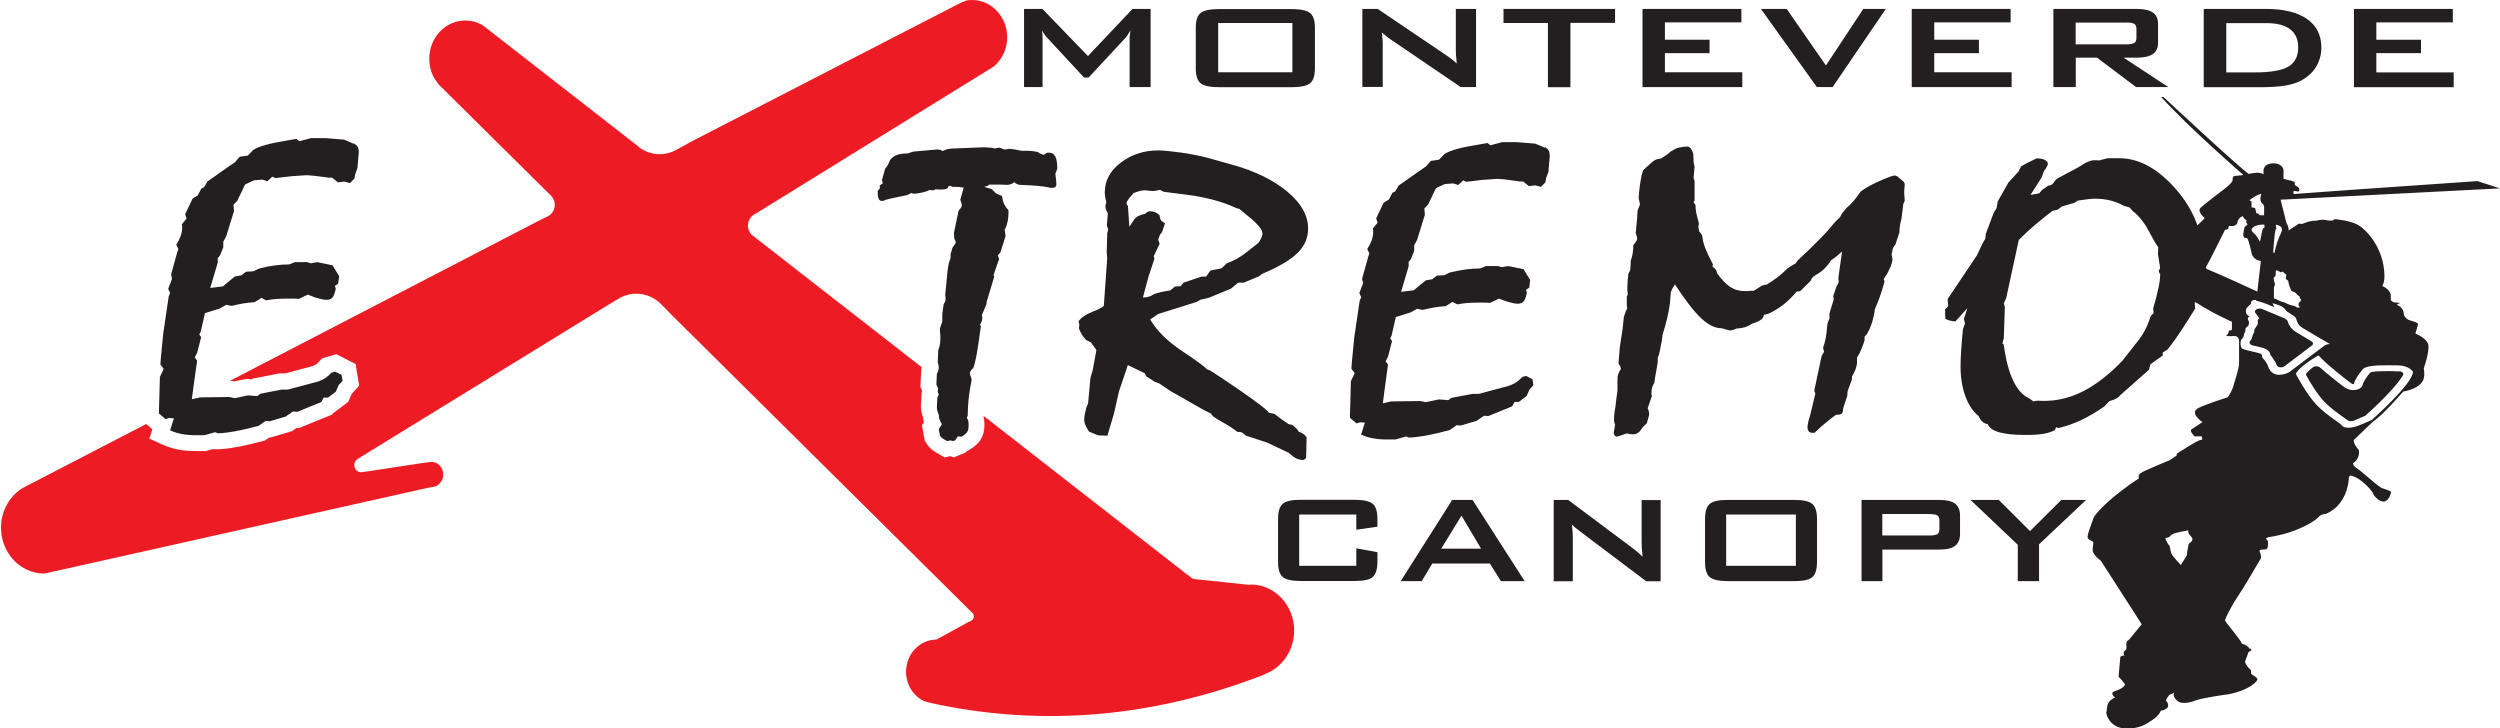 <?xml version="1.0" encoding="UTF-8"?> <svg xmlns="http://www.w3.org/2000/svg" width="412" height="120" viewBox="0 0 412 120" fill="none"><g clip-path="url(#clip0_356_2205)"><path d="M387.929 14.353V1.47H404.225V3.687H391.62V6.545H398.98V8.761H391.62V11.93H404.37V14.373H387.909L387.929 14.353Z" fill="#231F20"></path><path d="M168.764 14.353V1.47H171.791L179.296 9.237L186.636 1.47H189.621V14.353H186.159V6.379C186.159 6.213 186.159 6.027 186.2 5.799C186.221 5.551 186.263 5.302 186.304 5.012C186.097 5.343 185.931 5.613 185.786 5.84C185.641 6.048 185.495 6.234 185.371 6.358L179.4 12.779H178.654L172.662 6.317C172.434 6.089 172.247 5.861 172.102 5.633C171.957 5.426 171.812 5.198 171.729 5.012C171.75 5.281 171.791 5.53 171.791 5.737C171.791 5.965 171.812 6.172 171.812 6.379V14.353H168.785H168.764Z" fill="#231F20"></path><path d="M197.064 4.536C197.064 3.355 197.334 2.568 197.873 2.133C198.412 1.698 199.469 1.491 201.004 1.491H212.738C214.293 1.491 215.33 1.698 215.89 2.133C216.429 2.568 216.698 3.376 216.698 4.536V11.308C216.698 12.489 216.429 13.296 215.89 13.732C215.351 14.166 214.293 14.373 212.738 14.373H201.004C199.469 14.373 198.412 14.166 197.873 13.732C197.334 13.296 197.064 12.489 197.064 11.308V4.536ZM200.755 11.909H212.987V3.79H200.755V11.93V11.909Z" fill="#231F20"></path><path d="M224.515 14.353V1.47H227.044L238.26 9.051C238.634 9.299 238.986 9.548 239.276 9.776C239.567 10.003 239.836 10.231 240.064 10.459C240.002 9.734 239.961 9.237 239.94 8.926C239.94 8.636 239.919 8.388 239.919 8.222V1.47H243.257V14.353H240.728L229.034 6.4C228.744 6.193 228.516 6.027 228.309 5.84C228.101 5.675 227.894 5.509 227.728 5.343C227.77 5.737 227.811 6.11 227.832 6.462C227.873 6.814 227.873 7.125 227.873 7.373V14.332H224.535L224.515 14.353Z" fill="#231F20"></path><path d="M258.806 3.79V14.373H255.095V3.79H247.776V1.47H266.166V3.769H258.806V3.79Z" fill="#231F20"></path><path d="M270.686 14.353V1.47H286.982V3.687H274.377V6.545H281.737V8.761H274.377V11.909H287.127V14.353H270.666H270.686Z" fill="#231F20"></path><path d="M299.422 14.353L290.196 1.47H294.446L300.915 10.79L307.072 1.47H310.783L302.013 14.353H299.463H299.422Z" fill="#231F20"></path><path d="M315.054 14.353V1.47H331.35V3.687H318.765V6.545H326.125V8.761H318.765V11.909H331.516V14.353H315.054Z" fill="#231F20"></path><path d="M338.399 14.353V1.47H352.041C353.306 1.47 354.239 1.657 354.798 2.071C355.379 2.465 355.649 3.107 355.649 3.997V7C355.649 7.87 355.379 8.512 354.798 8.906C354.239 9.299 353.306 9.506 352.041 9.506H349.968L357.349 14.353H352.02L345.593 9.506H342.089V14.353H338.42H338.399ZM350.403 3.728H342.069V7.311H350.403C351.046 7.311 351.481 7.228 351.73 7.083C351.958 6.938 352.083 6.669 352.083 6.275V4.722C352.083 4.349 351.958 4.101 351.73 3.935C351.481 3.79 351.046 3.707 350.403 3.707V3.728Z" fill="#231F20"></path><path d="M363.175 14.353V1.47H373.437C376.361 1.47 378.621 2.03 380.196 3.127C381.772 4.225 382.56 5.799 382.56 7.829C382.56 9.03 382.249 10.107 381.648 11.08C381.026 12.054 380.176 12.799 379.056 13.359C378.351 13.711 377.501 13.959 376.464 14.125C375.428 14.291 374.101 14.373 372.505 14.373H363.196L363.175 14.353ZM366.865 11.93H371.675C374.246 11.93 376.05 11.598 377.128 10.977C378.206 10.335 378.745 9.279 378.745 7.808C378.745 6.503 378.289 5.488 377.418 4.826C376.527 4.142 375.221 3.811 373.479 3.811H366.886V11.95L366.865 11.93Z" fill="#231F20"></path><path d="M205.979 96.369H205.731L197.479 95.499H197.272C196.753 95.499 196.214 95.23 195.903 94.857L195.592 94.65L162.088 68.533V68.657C162.15 68.823 162.171 68.989 162.192 69.154V69.361C162.233 69.589 162.233 69.817 162.233 70.066C162.233 70.977 162.026 71.785 161.591 72.468V72.51C161.176 73.11 160.575 73.628 159.766 74.125L159.165 74.477L159.082 74.601L157.216 75.368L156.553 75.181L155.703 75.388L154.79 74.871C154.293 74.601 153.92 74.374 153.609 74.125H153.588C153.215 73.794 152.924 73.462 152.676 73.089L152.406 72.654L151.929 70.128L152.261 69.589C152.199 69.341 152.137 69.072 152.116 68.802C152.054 68.636 151.991 68.45 151.95 68.284C151.826 67.87 151.763 67.435 151.763 67V66.876L151.888 64.66L151.929 64.577C151.929 64.577 151.929 64.453 151.929 64.37C151.929 64.37 151.929 64.349 151.929 64.329L151.68 63.769L151.826 60.725L151.929 60.538L124.852 39.455L123.919 38.73C123.505 38.357 123.256 37.798 123.256 37.176C123.256 36.306 123.754 35.582 124.458 35.25L125.08 34.877L163.747 10.977L164.037 10.728C165.219 9.61 165.986 7.974 165.986 6.151C165.986 2.755 163.394 0 160.181 0C159.87 0 159.559 0.021 159.248 0.083L158.253 0.497L113.988 23.3L111.438 24.708C110.63 25.164 109.697 25.413 108.722 25.413C107.52 25.413 106.38 25.019 105.447 24.377L105.053 24.025L79.552 4.163L79.406 4.08C78.598 3.624 77.665 3.376 76.69 3.376C73.415 3.376 70.74 6.193 70.74 9.672C70.74 10.832 71.03 11.93 71.549 12.862L72.274 13.897L89.648 31.108L90.851 32.289C91.203 32.661 91.431 33.179 91.431 33.759C91.431 34.587 90.954 35.312 90.291 35.644L88.923 36.306L37.941 62.734L38.604 62.858L40.595 62.444L41.486 62.527L41.673 62.382L46.068 61.533H47.001L51.521 60.331C51.749 60.248 51.935 60.145 52.101 60.041C52.246 59.959 52.392 59.814 52.557 59.627L53.055 59.068L55.419 58.364L58.611 60L59.192 63.562L57.948 64.929L57.388 66.234L54.817 68.16L54.734 68.326L49.282 70.542L48.909 70.501L48.121 71.06L44.575 72.095H44.389L43.663 72.592L43.207 72.717C41.859 73.069 40.553 73.379 39.309 73.628H39.268C37.982 73.876 36.884 74.001 35.888 74.042H35.308L35.142 74.001L33.919 74.332H32.177C31.141 74.332 30.187 74.249 29.358 74.084C28.487 73.918 27.616 73.649 26.787 73.276L24.61 72.282L25.107 70.749L24.091 69.879L4.416 80.069L3.815 80.38C1.638 81.664 0.166 84.149 0.166 86.966C0.166 91.129 3.359 94.525 7.298 94.525L8.521 94.256L70.471 80.4L71.715 80.173C72.482 79.883 73.041 79.116 73.041 78.205C73.041 77.045 72.171 76.113 71.072 76.113L69.641 76.3L60.685 77.667L59.503 77.832C58.881 77.832 58.383 77.294 58.383 76.652C58.383 76.196 58.611 75.803 58.964 75.616L59.503 75.285L99.724 50.556L101.86 49.272C102.751 48.712 103.767 48.402 104.866 48.402C106.504 48.402 107.997 49.106 109.075 50.245L110.816 52.026L160.305 101.07L160.388 101.132C160.45 101.256 160.492 101.422 160.492 101.567C160.492 102.085 160.056 102.333 159.663 102.499H159.6L154.645 105.233L154.334 105.399C151.577 105.399 149.317 107.78 149.317 110.701C149.317 112.875 150.54 114.739 152.302 115.547L153.422 115.858C162.192 117.784 171.522 118.509 181.245 117.639C190.762 116.79 199.739 114.491 208.011 111.301L208.923 110.887C211.474 109.727 213.277 107.035 213.277 103.907C213.277 99.724 210.064 96.327 206.125 96.327L205.979 96.369Z" fill="#ED1C24"></path><path d="M254.598 24.336L253.001 23.673L249.953 23.424H247.569L245.62 23.942L245.143 23.569C244.77 23.631 244.231 23.735 243.506 23.859C240.79 24.273 238.965 24.791 238.032 25.392L237.141 26.324L235.814 26.51L234.984 27.442L233.45 28.498L230.485 30.59L229.946 31.522L229.47 31.771L228.889 32.889L228.018 33.407L226.795 35.975L227.023 36.7L226.235 37.673C226.235 37.673 226.277 37.86 226.297 37.943C226.297 38.026 226.297 38.171 226.297 38.357C226.297 38.709 226.215 39.123 226.069 39.579C225.904 40.014 225.655 40.511 225.323 41.049L225.675 41.754L225.489 42.292L224.473 45.937L224.639 46.662L224.017 48.298L224.328 48.961L224.079 49.541L223.188 55.568L222.794 59.565L222.711 60.746L223.25 61.491L222.628 62.817L222.462 68.844L223.561 69.776L224.141 69.589L224.929 69.651L224.535 70.915L224.307 71.619C224.929 71.909 225.593 72.116 226.277 72.24C226.961 72.365 227.749 72.427 228.599 72.427H229.967L231.729 71.93L232.206 72.116C233.119 72.075 234.114 71.95 235.213 71.743C236.311 71.536 237.535 71.246 238.924 70.873L240.064 70.066L240.727 70.128L243.34 69.362L244.563 68.512L245.268 68.575L249.207 66.959L249.601 66.234H250.306L251.591 65.261L252.047 64.204L252.711 63.459L252.545 62.485L251.488 61.947L250.866 62.133C250.575 62.465 250.264 62.734 249.912 62.983C249.56 63.21 249.145 63.417 248.668 63.583L243.713 64.909H242.697L239.172 65.571L238.675 65.944L237.141 65.82L235.005 66.275L234.072 66.089L229.262 66.151L227.894 66.462L228.205 64.039L228.744 60.083L228.35 59.544L228.744 58.778L229.407 56.21L229.096 55.754L229.324 55.34L230.029 52.254L232.455 51.488L233.554 50.887L234.425 51.074C235.005 50.929 235.648 50.804 236.291 50.68C236.954 50.577 237.597 50.494 238.26 50.452L239.359 49.748L240.147 50.162C240.686 50.059 241.246 49.976 241.826 49.934C242.407 49.893 243.008 49.872 243.671 49.872C244.19 49.872 244.563 49.872 244.812 49.872C245.04 49.872 245.289 49.893 245.558 49.914L247.03 49.21L248.17 49.645C248.668 49.789 249.041 49.893 249.331 49.955C249.601 50.017 249.871 50.038 250.099 50.059C250.534 50.059 250.886 49.934 251.094 49.665C251.322 49.396 251.488 48.92 251.633 48.215L251.467 47.781L252.027 47.387L252.172 46.144L251.073 44.363L248.564 43.845L247.466 44.032L246.885 43.845H244.895L243.92 44.239C243.132 44.239 242.345 44.301 241.557 44.405C240.769 44.508 239.898 44.674 238.944 44.902L238.011 45.357L236.809 45.419L236.021 46.02L234.964 46.206L232.973 47.843L230.9 48.091L232.144 43.887V43.141L232.497 42.748L233.056 41.36V40.428L233.533 39.538L234.819 35.395L234.736 34.339L235.358 33.697L236.643 31.005L238.094 30.342L239.463 30.218L240.313 30.487L241.142 29.721L241.619 29.969L244.356 29.638C244.77 29.617 245.268 29.596 245.869 29.534C246.45 29.493 246.761 29.472 246.823 29.472C247.383 29.493 248.336 29.596 249.725 29.803C250.057 29.845 250.306 29.886 250.472 29.907H251.011L251.965 30.673L253.022 30.549L253.955 30.797L254.701 30.031L254.784 29.41L255.178 28.333C255.199 27.898 255.261 27.401 255.302 26.842C255.365 26.282 255.406 25.91 255.406 25.765C255.406 25.35 255.344 25.061 255.24 24.833C255.116 24.625 254.929 24.418 254.639 24.253L254.598 24.336ZM58.3 23.694L56.704 23.01L53.656 22.762H51.272L49.323 23.279L48.846 22.886C48.473 22.948 47.934 23.052 47.209 23.176C44.492 23.611 42.668 24.108 41.735 24.708L40.844 25.64L39.517 25.827L38.687 26.759L37.153 27.815L34.188 29.907L33.649 30.839L33.172 31.087L32.592 32.206L31.742 32.724L30.519 35.292L30.747 36.017L29.959 36.969C29.959 36.969 30 37.135 30.021 37.218C30.021 37.301 30.021 37.446 30.021 37.632C30.021 37.984 29.938 38.398 29.793 38.854C29.627 39.31 29.399 39.807 29.047 40.325L29.399 41.029L29.212 41.567L28.197 45.212L28.342 45.958L27.72 47.594L28.031 48.278L27.803 48.858L26.911 54.884L26.517 58.882L26.434 60.062L26.973 60.787L26.351 62.113L26.186 68.139L27.284 69.072L27.865 68.885L28.653 68.947L28.259 70.211L28.031 70.915C28.653 71.205 29.316 71.412 30 71.536C30.684 71.66 31.472 71.722 32.322 71.722H33.691L35.453 71.225L35.93 71.412C36.842 71.37 37.858 71.246 38.936 71.039C40.035 70.832 41.258 70.542 42.647 70.169L43.788 69.362L44.451 69.424L47.063 68.657L48.287 67.808L48.992 67.87L52.951 66.255L53.345 65.53H54.05L55.336 64.556L55.792 63.5L56.455 62.755L56.289 61.781L55.232 61.243L54.61 61.429C54.32 61.761 54.009 62.03 53.656 62.278C53.304 62.506 52.889 62.713 52.412 62.879L47.437 64.204H46.421L42.896 64.888L42.398 65.281L40.864 65.157L38.729 65.613L37.796 65.426L32.986 65.489L31.617 65.799L31.928 63.397L32.488 59.441L32.094 58.902L32.488 58.136L33.152 55.568L32.841 55.112L33.069 54.698L33.774 51.612L36.199 50.846L37.298 50.224L38.169 50.411C38.77 50.266 39.392 50.121 40.035 50.017C40.698 49.914 41.341 49.831 41.984 49.789L43.083 49.085L43.85 49.499C44.389 49.396 44.949 49.313 45.529 49.272C46.11 49.23 46.711 49.21 47.374 49.21C47.893 49.21 48.266 49.21 48.515 49.21C48.743 49.21 48.992 49.23 49.261 49.251L50.733 48.547L51.873 49.002C52.371 49.148 52.765 49.251 53.034 49.313C53.304 49.375 53.573 49.396 53.801 49.417C54.258 49.417 54.569 49.292 54.797 49.023C55.025 48.754 55.191 48.278 55.336 47.573L55.191 47.118L55.73 46.745L55.895 45.502L54.797 43.721L52.288 43.203L51.189 43.39L50.609 43.203H48.618L47.644 43.576C46.856 43.576 46.068 43.638 45.28 43.742C44.492 43.845 43.622 44.011 42.689 44.26L41.756 44.715L40.553 44.777L39.766 45.378L38.708 45.564L36.718 47.201L34.645 47.449L35.888 43.266V42.52L36.241 42.126L36.801 40.76V39.828L37.278 38.937L38.563 34.795L38.48 33.738L39.102 33.096L40.387 30.404L41.839 29.721L43.207 29.596L44.078 29.865L44.886 29.099L45.363 29.348L48.1 29.037C48.515 29.016 49.012 28.975 49.614 28.933C50.194 28.892 50.505 28.871 50.567 28.871C51.106 28.892 52.081 28.996 53.47 29.182C53.801 29.223 54.05 29.265 54.216 29.285H54.755L55.688 30.052L56.745 29.928L57.678 30.176L58.425 29.41L58.508 28.809L58.902 27.712C58.922 27.277 58.964 26.8 59.026 26.22C59.088 25.661 59.13 25.309 59.13 25.143C59.13 24.729 59.068 24.418 58.943 24.211C58.819 24.004 58.632 23.818 58.342 23.631L58.3 23.694ZM197.168 49.789L197.811 49.396L199.179 49.085L202.849 47.573L204.051 46.579H204.984L207.493 45.523L207.97 45.15C210.686 44.011 212.614 42.872 213.816 41.712C214.998 40.552 215.579 39.206 215.579 37.673C215.579 35.52 214.438 33.49 212.158 31.584C209.856 29.679 206.85 28.188 203.098 27.152L199.345 26.096C197.831 25.682 196.256 25.371 194.618 25.143C192.98 24.916 191.715 24.791 190.865 24.791C188.523 24.791 186.47 25.454 184.708 26.8C182.945 28.146 182.075 29.762 182.075 31.667C182.075 31.916 182.075 32.185 182.137 32.475C182.178 32.765 182.241 33.034 182.323 33.303C182.241 33.573 182.199 33.759 182.178 33.863C182.178 33.966 182.178 34.028 182.178 34.111C182.178 34.298 182.282 34.608 182.489 35.002C182.51 35.064 182.531 35.126 182.572 35.167L182.406 37.176L182.634 37.819L182.469 38.481L182.386 41.609L182.469 42.541L181.909 50.411C181.619 50.68 180.955 51.032 179.939 51.426C178.903 51.84 178.177 52.337 177.742 52.958L177.887 53.538L177.804 54.118C177.928 54.47 178.094 54.802 178.281 55.112C178.467 55.444 178.716 55.754 179.006 56.044L179.794 56.438L180.686 57.68L180.105 60.891L179.711 62.258L179.317 66.462L179.006 67.249C178.903 67.663 178.82 68.015 178.757 68.347C178.716 68.678 178.674 68.968 178.674 69.196C178.674 69.465 178.737 69.755 178.861 70.024C178.985 70.314 179.172 70.666 179.462 71.122L180.354 71.495L180.976 71.743L182.51 71.805L182.821 70.708L183.567 68.222L184.417 64.474L185.869 60.166L188.688 61.533L188.854 61.988L190.306 62.92L191.01 63.169L192.856 64.412L198.371 67.56L199.573 68.16C199.635 68.43 200.174 68.864 201.232 69.444C202.289 70.024 203.181 70.583 203.906 71.163L204.611 71.225L205.357 71.805L208.799 72.924L212.386 74.622C212.883 75.078 213.298 75.388 213.651 75.554C214.003 75.72 214.355 75.803 214.749 75.803C214.832 75.803 214.915 75.782 214.977 75.72C215.06 75.658 215.143 75.596 215.247 75.471L215.33 72.075C215.205 71.888 215.04 71.722 214.853 71.557C214.646 71.412 214.397 71.267 214.044 71.143L213.733 70.687L212.987 70.024L212.365 69.9C211.639 69.403 211.121 69.051 210.81 68.802C210.499 68.575 210.25 68.367 210.022 68.202L209.089 68.015C209.089 67.829 208.219 67.104 206.477 65.841C204.735 64.577 202.413 62.983 199.469 61.077L198.889 60.849C198.599 60.476 197.251 59.482 194.825 57.867C192.4 56.251 190.637 54.512 189.559 52.648L190.845 51.757L197.168 49.769V49.789ZM189.31 48.878C189.02 48.982 188.688 49.023 188.357 49.023L189.269 45.606L190.243 42.665L190.14 42.209L191.114 40.159L190.865 39.517L191.176 38.647L191.487 38.274L192.006 36.783C191.653 36.617 191.425 36.431 191.301 36.245C191.176 36.058 191.114 35.789 191.114 35.478C190.824 35.23 190.554 35.043 190.326 34.96C190.098 34.857 189.849 34.815 189.58 34.815C189.393 34.815 189.227 34.857 189.082 34.94C188.937 35.023 188.813 35.126 188.709 35.25C188.315 35.312 187.963 35.416 187.672 35.561C187.382 35.685 187.154 35.872 186.988 36.079L186.118 37.363L185.889 34.028C185.889 34.028 185.848 33.883 185.765 33.759C185.682 33.635 185.661 33.552 185.661 33.49C185.661 33.345 185.744 33.138 185.931 32.889C186.118 32.62 186.408 32.268 186.822 31.812C187.258 31.647 187.61 31.522 187.901 31.46C188.17 31.398 188.44 31.357 188.709 31.357C188.792 31.357 188.958 31.377 189.227 31.419C189.497 31.46 189.725 31.481 189.87 31.481C190.015 31.481 190.202 31.481 190.409 31.439C190.617 31.419 190.865 31.357 191.156 31.294L191.778 31.605L195.82 32.123C197.375 32.33 198.806 32.62 200.091 32.972C201.377 33.324 202.6 33.759 203.761 34.298L204.238 34.422C204.59 34.712 205.088 35.126 205.71 35.644C207.265 36.886 208.053 37.839 208.053 38.502C208.053 38.688 207.99 38.916 207.887 39.165C207.783 39.413 207.617 39.682 207.41 40.014L205.565 41.464C205.026 41.919 204.445 42.292 203.885 42.623C203.305 42.934 202.745 43.203 202.165 43.39L201.315 44.218L199.469 44.591L198.764 45.585H198.018L195.053 46.579L194.576 47.159L193.643 47.221L192.856 47.863C192.296 47.946 191.819 48.029 191.363 48.133C190.907 48.236 190.534 48.34 190.181 48.464C189.87 48.671 189.559 48.837 189.269 48.92L189.31 48.878ZM313.914 30.342L313.748 29.969L312.649 29.037C312.463 28.996 312.359 28.954 312.297 28.913C312.006 28.913 311.198 29.203 309.85 29.783C308.503 30.363 307.424 30.984 306.616 31.584C306.222 32.164 305.849 32.661 305.476 33.117C305.102 33.552 304.708 33.946 304.294 34.277L303.547 35.209L303.236 35.789L302.407 36.596C301.702 37.466 300.894 38.398 299.94 39.351C299.007 40.325 297.784 41.505 296.27 42.913L295.876 43.452L295.358 43.721L294.57 44.239C294.073 44.757 293.554 45.212 292.995 45.647C292.435 46.082 291.834 46.476 291.212 46.869L290.382 47.056L289.014 47.925H288.392C288.288 47.925 288.164 47.967 288.039 47.967C287.915 47.967 287.708 47.967 287.459 47.967C286.588 47.967 285.821 47.739 285.137 47.283C284.453 46.828 283.727 46.082 282.96 45.026C282.96 44.819 282.898 44.612 282.753 44.425C282.628 44.239 282.442 44.094 282.214 43.949L282.296 43.576C281.695 42.437 281.26 41.505 280.99 40.801C280.721 40.076 280.576 39.392 280.513 38.771L280.037 38.129L279.891 37.466L279.974 36.762C279.767 36.058 279.622 35.478 279.539 35.043C279.456 34.588 279.415 34.173 279.415 33.759L279.104 33.345L279.269 32.972V29.824L279.104 29.348L279.269 27.463L279.104 26.738L279.062 25.35C278.959 24.998 278.813 24.708 278.647 24.481C278.461 24.273 278.274 24.149 278.067 24.149C277.549 24.17 277.093 24.232 276.74 24.315C276.367 24.398 276.014 24.543 275.683 24.77H275.724L275.413 24.895C275.227 25.061 275.019 25.247 274.812 25.413C274.584 25.578 274.211 25.827 273.651 26.158C273.423 26.158 273.195 26.179 273.008 26.262C272.801 26.324 272.635 26.427 272.469 26.552C272.2 26.759 271.951 26.987 271.681 27.235C271.412 27.463 271.122 27.753 270.79 28.064C270.5 28.809 270.272 30.114 270.085 31.999C270.085 32.247 270.085 32.454 270.043 32.599L270.272 33.697L269.878 34.691L269.795 35.996L269.567 38.398C269.65 38.647 269.712 38.854 269.753 38.999C269.795 39.144 269.815 39.227 269.815 39.31C269.815 39.413 269.774 39.558 269.67 39.724C269.587 39.89 269.421 40.117 269.173 40.387C269.173 40.884 269.131 41.319 269.069 41.733C269.007 42.126 268.903 42.561 268.737 42.976V43.431L268.654 44.529L268.343 45.13C268.343 45.316 268.323 45.606 268.26 45.999C268.198 46.828 268.178 47.366 268.178 47.636C268.178 47.76 268.177 47.925 268.219 48.133C268.24 48.34 268.26 48.464 268.26 48.526L268.095 48.878V49.396C268.095 49.769 268.095 50.059 268.095 50.266C268.095 50.473 268.136 50.68 268.157 50.846L267.929 51.301L267.618 52.213L267.39 54.325L266.954 57.142L266.726 59.897L267.037 60.414L267.12 60.828C266.934 61.077 266.809 61.346 266.705 61.615C266.602 61.885 266.56 62.216 266.56 62.568V64.391C266.519 64.722 266.457 65.054 266.415 65.406C266.353 65.758 266.312 66.255 266.249 66.835C266.166 67.353 266.104 67.746 266.063 68.036C266.021 68.326 266.001 68.554 266.001 68.678V69.465L266.166 69.983L265.938 71.37C265.938 71.37 265.98 71.495 266.021 71.598C266.104 71.826 266.229 71.95 266.415 71.95C266.436 71.95 266.477 71.95 266.54 71.95C266.581 71.95 266.643 71.909 266.726 71.888L268.095 71.433C268.095 71.433 268.26 71.474 268.323 71.474C268.675 71.536 268.903 71.578 269.069 71.578C269.65 71.578 270.106 71.329 270.437 70.811C270.645 70.501 270.811 70.293 270.956 70.169L271.391 69.755C271.578 69.154 271.681 68.782 271.723 68.595C271.764 68.409 271.785 68.264 271.785 68.139C271.785 68.119 271.785 68.057 271.744 67.953C271.723 67.85 271.702 67.746 271.702 67.663L271.536 67.29L272.241 65.24C272.241 65.24 272.2 65.116 272.179 65.033C272.179 64.971 272.158 64.847 272.158 64.66C272.158 64.391 272.2 64.101 272.283 63.832C272.366 63.562 272.49 63.293 272.656 63.024C272.656 62.92 272.697 62.651 272.759 62.195C272.842 61.761 272.905 61.367 272.967 61.056L273.195 59.689V58.985C273.298 58.737 273.402 58.426 273.485 58.074C273.568 57.722 273.672 57.287 273.734 56.769C273.796 56.583 273.838 56.355 273.879 56.086C273.92 55.837 273.941 55.526 273.983 55.195C274.294 54.222 274.542 53.29 274.75 52.441C274.957 51.571 275.102 50.763 275.206 49.976L275.351 48.153L275.6 47.573L275.869 47.159L276.014 46.849C277.756 49.52 279.228 51.405 280.389 52.482C281.55 53.559 282.649 54.097 283.686 54.097H283.768C284.162 54.222 284.473 54.325 284.701 54.367C284.93 54.429 285.075 54.45 285.158 54.45C285.261 54.45 285.386 54.429 285.531 54.387C285.676 54.346 285.925 54.263 286.256 54.139C286.754 54.118 287.21 54.035 287.604 53.911C287.998 53.787 288.392 53.58 288.765 53.331C289.491 53.103 289.988 52.876 290.258 52.648C290.527 52.441 290.672 52.171 290.693 51.881L291.44 51.695C292.269 51.322 293.057 50.846 293.824 50.266C294.591 49.686 295.337 48.94 296.104 48.05L296.664 47.988L298.426 46.248C298.447 46.103 298.53 45.937 298.655 45.792C298.779 45.627 298.966 45.482 299.173 45.357C299.712 45.067 300.189 44.715 300.603 44.343C300.997 43.949 301.371 43.493 301.723 42.934L302.345 42.478C302.656 42.271 303.029 41.94 303.485 41.526L303.568 41.464L302.946 45.916C302.946 45.916 302.988 46.082 303.008 46.144C303.008 46.227 303.008 46.31 303.008 46.414C303.008 46.496 302.988 46.6 302.925 46.703C302.884 46.828 302.801 46.952 302.697 47.097L302.117 48.795L302.2 49.334L301.495 51.654V52.544C301.371 52.751 301.267 52.979 301.205 53.207C301.142 53.435 301.101 53.683 301.101 53.932C301.039 54.615 300.977 55.216 300.873 55.754C300.769 56.293 300.624 56.811 300.438 57.287L300.603 57.991L300.209 58.654L298.986 64.391L299.173 64.847L298.344 68.326L298.033 69.382C298.012 69.527 297.97 69.714 297.929 69.941C297.887 70.169 297.867 70.293 297.867 70.335C297.867 70.646 297.95 70.894 298.074 71.081C298.219 71.246 298.426 71.329 298.717 71.329H299.028L300.168 70.273C300.458 70.024 300.79 69.734 301.205 69.403C301.599 69.072 302.075 68.719 302.594 68.347H302.822C303.195 68.347 303.444 68.264 303.568 68.098C303.693 67.932 303.755 67.663 303.755 67.29L304.418 65.281L304.501 64.412L305.206 62.527V62.071C305.476 61.595 305.662 61.201 305.787 60.87C305.911 60.538 305.994 60.207 306.035 59.855V58.902C306.305 58.592 306.657 57.846 307.093 56.666C307.176 56.417 307.238 56.21 307.279 56.086V55.485L307.632 55.112C308.005 54.491 308.295 53.828 308.523 53.124C308.731 52.42 308.896 51.695 308.979 50.949C309.249 50.369 309.498 49.727 309.747 49.044C309.995 48.34 310.286 47.47 310.576 46.393L310.431 45.979L310.949 45.212C311.239 44.674 311.447 44.218 311.612 43.825C311.778 43.431 311.861 43.079 311.882 42.748L311.737 41.919L311.965 40.842L312.359 40.304L313.022 38.295C313.022 37.922 313.064 37.57 313.105 37.239C313.147 36.886 313.23 36.514 313.354 36.12L313.665 33.614L313.893 33.096C313.893 32.951 313.893 32.724 313.852 32.413C313.831 32.102 313.81 31.874 313.81 31.729C313.81 31.584 313.81 31.357 313.852 31.046C313.872 30.756 313.893 30.528 313.893 30.404L313.914 30.342ZM173.885 25.765C173.678 25.35 173.346 25.164 172.911 25.164C172.828 25.164 172.745 25.164 172.683 25.164C172.6 25.164 172.517 25.185 172.434 25.226C172.392 25.268 172.31 25.33 172.227 25.392C172.144 25.454 172.061 25.495 171.978 25.495C171.895 25.495 171.77 25.454 171.584 25.371C171.397 25.288 171.211 25.185 171.003 25.04C170.713 24.978 170.423 24.936 170.112 24.895C169.801 24.853 169.469 24.853 169.096 24.853H168.391C167.852 24.75 167.437 24.667 167.189 24.625C166.94 24.584 166.691 24.543 166.421 24.522L165.488 24.646C165.488 24.646 165.323 24.563 165.24 24.522C164.949 24.398 164.784 24.336 164.742 24.336C164.597 24.336 164.39 24.356 164.099 24.439C164.037 24.439 163.996 24.439 163.934 24.46C163.768 24.398 163.374 24.336 162.71 24.294C162.42 24.273 162.213 24.273 162.088 24.273L157.423 24.46C156.967 24.46 156.553 24.501 156.221 24.563C155.889 24.646 155.599 24.75 155.35 24.895C155.247 24.812 155.122 24.75 154.998 24.708C154.873 24.667 154.707 24.646 154.521 24.646H154.293L150.54 24.978L149.566 25.288C148.861 25.288 148.28 25.371 147.824 25.537C147.368 25.703 146.995 25.972 146.705 26.345L146.663 26.407C146.394 27.111 146.145 27.567 145.875 27.774L145.336 29.7L145.502 30.218L145.419 30.259C145.108 30.445 144.942 30.611 144.942 30.735C145.005 30.777 145.025 30.86 145.025 30.984C145.005 31.025 144.942 31.087 144.88 31.17C144.818 31.253 144.735 31.357 144.631 31.502L144.673 32.247C144.694 32.517 144.777 32.744 144.88 32.889C145.005 33.034 145.15 33.117 145.336 33.117C145.419 33.117 145.502 33.117 145.585 33.096C145.668 33.076 145.792 33.014 145.958 32.931C146.477 32.786 147.161 32.62 148.032 32.454C148.882 32.289 149.4 32.185 149.566 32.123L150.167 31.812L150.665 31.936C151.245 31.874 151.743 31.792 152.157 31.688C152.572 31.584 152.924 31.46 153.173 31.315L153.837 31.377L154.189 31.191C154.376 31.212 154.542 31.232 154.687 31.232C154.853 31.232 155.039 31.232 155.288 31.232C155.661 31.212 155.889 31.17 156.014 31.108C156.138 31.067 156.221 30.942 156.262 30.735L156.573 30.611L156.967 30.797C157.465 30.797 157.838 30.797 158.087 30.818C158.336 30.839 158.584 30.88 158.813 30.922L158.253 32.931C158.336 33.117 158.398 33.303 158.439 33.449C158.481 33.593 158.502 33.738 158.502 33.842C158.502 33.946 158.46 34.07 158.377 34.215C158.294 34.36 158.17 34.505 157.983 34.691L157.195 38.44L157.278 39.372C157.361 39.475 157.403 39.579 157.444 39.682C157.486 39.786 157.506 39.848 157.506 39.89C157.506 40.035 157.361 40.304 157.092 40.656C157.03 40.718 157.009 40.76 156.967 40.822L156.656 41.899V42.499L156.532 42.851C156.325 43.286 156.138 44.446 155.993 46.31C155.91 47.283 155.827 48.071 155.765 48.65C155.786 48.733 155.806 48.816 155.827 48.92C155.827 49.023 155.827 49.148 155.827 49.313C155.827 49.479 155.806 49.624 155.744 49.748C155.703 49.852 155.62 49.976 155.516 50.121L155.288 51.757V53L154.894 54.139C154.894 54.325 154.894 54.553 154.936 54.843C154.956 55.133 154.977 55.361 154.977 55.526C154.977 56.023 154.956 56.438 154.894 56.769C154.832 57.121 154.749 57.432 154.625 57.701L154.542 59.71C154.604 59.855 154.625 60.021 154.666 60.187C154.687 60.352 154.707 60.497 154.707 60.642C154.707 60.766 154.687 60.911 154.625 61.077C154.583 61.243 154.5 61.429 154.396 61.615L154.314 63.376L154.625 64.059C154.625 64.059 154.625 64.163 154.583 64.246C154.562 64.329 154.542 64.412 154.542 64.494C154.542 64.536 154.542 64.598 154.583 64.681C154.604 64.743 154.645 64.867 154.707 65.054L154.479 65.509L154.396 67.145C154.396 67.332 154.417 67.518 154.479 67.705C154.521 67.891 154.604 68.098 154.707 68.326C154.707 68.595 154.749 68.864 154.832 69.113C154.915 69.362 155.039 69.61 155.226 69.9L154.707 70.77L154.915 71.805C154.998 71.93 155.101 72.054 155.267 72.199C155.433 72.323 155.703 72.489 156.097 72.696L156.615 72.572L157.092 72.696L157.403 72.572L157.859 71.909L158.46 71.971C158.937 71.681 159.248 71.433 159.393 71.184C159.559 70.936 159.621 70.625 159.621 70.211C159.621 70.004 159.621 69.838 159.621 69.693C159.621 69.569 159.58 69.424 159.559 69.279L159.331 68.844L159.476 68.533C159.476 67.601 159.538 66.628 159.642 65.633C159.746 64.639 159.911 63.624 160.139 62.589C160.077 62.423 160.015 62.216 159.953 61.988C159.87 61.761 159.828 61.636 159.828 61.595C159.828 61.45 159.891 61.284 159.974 61.118C160.077 60.953 160.222 60.787 160.409 60.642C160.616 60.041 160.803 59.275 160.969 58.322C161.135 57.37 161.363 55.837 161.653 53.745L161.487 53.517C161.653 53.248 161.757 53.062 161.798 52.917C161.84 52.772 161.881 52.648 161.881 52.544C161.881 52.461 161.881 52.358 161.86 52.275C161.86 52.171 161.84 52.088 161.798 51.964L162.586 50.1V49.789L163.871 45.523L163.726 45.337L164.659 42.665L164.431 42.085L164.867 41.609L165.717 38.916L165.571 37.86L165.799 37.404C165.924 37.052 166.028 36.679 166.09 36.327C166.152 35.955 166.193 35.582 166.193 35.209V34.608C165.882 34.318 165.654 33.987 165.488 33.656C165.323 33.324 165.219 32.868 165.136 32.309L164.12 31.854L163.415 31.149L162.192 30.797L162.814 30.611L162.98 30.425C163.954 30.425 164.618 30.425 165.012 30.425C165.406 30.425 165.737 30.445 166.028 30.466C166.256 30.445 166.463 30.404 166.629 30.342C166.795 30.28 166.981 30.176 167.168 30.031C167.271 30.135 167.396 30.218 167.541 30.3C167.686 30.383 167.852 30.445 168.08 30.466C169.345 30.508 170.319 30.57 170.983 30.632C171.646 30.694 172.227 30.756 172.703 30.86C172.911 30.922 173.056 30.963 173.139 30.963C173.222 30.963 173.305 30.963 173.367 30.963C173.595 30.963 173.782 30.922 173.906 30.818C174.03 30.715 174.093 30.57 174.093 30.383C174.093 30.114 174.051 29.658 173.968 29.016C173.947 28.83 173.927 28.685 173.927 28.623L174.238 27.815C174.238 26.883 174.134 26.2 173.927 25.806L173.885 25.765ZM398.068 54.926C398.068 54.926 398.482 53.6 398.482 53.393C398.482 53.186 397.923 53.02 397.156 52.793C396.388 52.565 396.16 51.881 396.16 51.881C396.16 50.742 395.29 50.39 395.082 50.266C394.875 50.121 395.58 49.934 395.58 49.934L394.46 49.81L394.004 49.499V48.795C394.004 47.656 392.594 47.139 392.594 47.139C393.175 46.289 392.885 44.405 392.885 44.405C392.511 40.739 390.169 38.067 388.821 37.197C387.473 36.307 384.778 36.12 384.778 36.12L384.426 36.348H383.679C382.643 36.058 381.855 36.348 381.855 36.348C380.818 36.348 380.113 36.638 380.113 36.638L379.305 36.928C379.305 36.928 379.035 36.762 378.745 36.928C378.455 37.114 377.169 37.964 377.169 37.964C377.169 37.28 376.796 36.7 376.796 36.7L375.842 32.91L411.979 31.046L408.289 29.845L387.37 31.294L377.978 31.978V31.75C377.791 31.377 378.351 31.502 378.351 31.502C379.118 31.75 378.911 31.129 378.911 31.129C378.911 30.88 378.185 30.487 378.185 30.487V30.093C378.185 29.845 376.941 29.638 376.941 29.638L376.319 29.451V27.939C376.319 27.939 376.07 26.8 374.453 26.924C372.836 27.049 373.023 28.291 373.023 28.291V28.768C373.023 28.768 373.023 28.602 372.401 28.498C371.779 28.374 370.597 28.664 370.597 28.664C369.104 27.691 356.54 15.989 356.54 15.989H356.167C360.832 21.146 369.705 28.83 369.705 28.83C369.705 28.83 368.835 28.975 368.399 28.975C367.964 28.975 367.922 29.285 367.922 29.721C367.922 30.155 366.347 31.315 366.347 31.315C366.347 31.315 363.154 33.718 362.615 34.298C362.076 34.877 363.32 35.934 363.32 35.934C363.175 36.162 362.677 36.617 362.138 37.135C361.392 35.043 360.251 33.096 358.676 31.274C355.69 27.815 352.539 26.075 349.242 26.075H347.335L345.884 26.448C345.759 26.427 345.614 26.407 345.469 26.407C345.324 26.407 345.199 26.407 345.096 26.407C344.536 26.407 343.831 26.717 342.94 27.297C342.712 27.442 342.504 27.567 342.359 27.649L339.063 29.41C338.855 29.534 338.648 29.762 338.441 30.093C338.233 30.425 337.943 30.59 337.549 30.59L336.533 31.315L336.036 31.874L334.626 32.123L336.45 29.265L336.844 28.209C336.844 28.209 336.969 28.022 337.093 27.857C337.362 27.442 337.487 27.152 337.487 27.007C337.487 26.738 337.321 26.51 336.969 26.345C336.637 26.179 336.181 26.096 335.642 26.096L334.19 26.8L333.092 27.401L332.594 28.333L330.977 30.093L329.215 33.221L329.049 34.277L328.572 35.043L327.266 38.523L327.183 39.33L326.706 40.159L325.794 42.085L320.963 49.292L321.067 50.473L320.548 50.991L320.59 52.523C320.776 52.648 321.025 52.751 321.336 52.834C321.647 52.917 321.937 52.958 322.269 52.958L324.218 50.784L323.658 52.544L323.824 53.352L323.492 54.222C323.368 55.547 323.264 56.707 323.202 57.68C323.14 58.654 323.098 59.565 323.098 60.373C323.098 62.216 323.368 63.852 323.886 65.281C324.405 66.71 325.13 67.808 326.063 68.554C326.25 68.968 326.457 69.279 326.685 69.486C326.934 69.693 327.224 69.838 327.597 69.921C327.846 70.521 328.468 70.977 329.484 71.246C330.5 71.536 331.972 71.681 333.879 71.681C335.061 71.681 335.994 71.619 336.72 71.495C337.445 71.37 338.067 71.184 338.627 70.894L338.855 70.418L339.249 70.542C340.535 70.231 341.779 69.796 343.002 69.216C344.225 68.637 345.49 67.891 346.796 66.98L347.625 66.11C348.081 65.986 348.434 65.841 348.724 65.696C349.014 65.551 349.242 65.364 349.429 65.116L354.156 60.932L354.384 60.041L356.416 58.592V58.115L357.204 57.598C357.888 56.811 359.09 55.112 360.749 52.482C361.184 51.778 361.516 51.239 361.765 50.846L361.682 49.914L361.806 49.789C364.895 51.778 367.819 53.02 367.819 53.02V54.18C367.819 54.574 367.466 54.408 367.342 54.491C367.218 54.574 367.363 54.967 366.969 55.216C366.575 55.485 367.84 55.382 368.296 55.382C368.752 55.382 369.001 55.837 369.001 56.065V59.959C369.001 60.601 368.337 62.713 368.047 63.666C367.757 64.619 367.135 65.468 367.135 65.468C367.135 65.468 363.983 66.441 362.325 67.228C360.666 68.015 362.967 69.569 362.967 69.569C362.967 69.569 361.578 70.48 361.164 70.749C360.749 71.018 361.661 71.909 361.661 71.909H362.822C362.822 71.909 363.154 72.51 362.656 72.51C362.159 72.51 358.717 74.788 358.717 74.788V75.078L357.556 75.844C357.556 75.844 353.41 77.542 352.829 77.936C352.249 78.309 352.497 78.826 352.497 78.826C347.853 81.871 345.282 84.626 345.034 85.33C344.785 86.034 344.038 87.898 344.038 88.436C344.038 88.975 344.619 89.058 344.868 89.223C345.116 89.389 344.868 89.928 344.868 90.673C344.868 91.419 346.236 92.434 346.236 92.434L352.953 102.872L350.922 105.357C350.362 105.73 350.424 105.958 350.424 106.248C350.424 106.538 350.569 106.993 350.175 107.242C349.781 107.511 350.092 108.091 350.092 108.091C349.844 107.925 349.429 108.257 349.429 108.257L349.139 111.529C349.139 111.529 350.175 112.565 350.175 112.813C350.175 113.041 349.678 113.538 348.6 113.87C347.521 114.201 348.558 114.947 348.558 114.947C346.899 115.692 347.314 116.935 347.148 117.308C346.982 117.68 347.729 119.938 350.175 120.041C352.622 120.145 353.596 119.379 354.736 118.633C355.877 117.888 356.105 117.121 356.105 117.121C356.105 117.121 356.499 117.121 357.017 116.79C357.535 116.458 357.266 115.734 357.017 115.568C356.768 115.402 357.515 114.512 357.515 114.512L358.385 114.139C358.385 114.139 357.805 114.512 358.759 115.444C359.712 116.355 361.786 115.444 361.786 115.444C363.278 114.926 367.3 114.408 367.3 114.408C370.825 113.704 372.028 112.233 372.028 111.964C372.028 111.695 371.468 111.384 371.136 111.156C370.784 110.929 371.136 110.514 370.866 110.349C370.597 110.183 369.996 109.375 369.996 109.085C369.996 108.795 370.473 107.863 370.473 107.636C370.473 107.408 371.032 107.263 371.032 107.097C371.032 106.931 370.68 106.869 370.68 106.869C370.41 106.31 369.457 106.082 369.457 106.082C369.457 105.668 366.678 102.458 366.678 102.23C366.678 102.002 367.84 99.662 368.669 98.481C369.498 97.321 372.359 92.434 372.567 92.061C372.774 91.667 372.359 90.901 372.359 90.756C372.359 90.611 372.815 90.549 373.313 90.549C373.811 90.549 373.769 89.824 373.769 89.389C373.769 88.954 373.375 88.788 373.375 88.788L373.769 88.54C378.745 87.815 381.647 85.744 382.104 85.205C382.56 84.667 383.265 84.708 383.265 84.708C386.706 83.279 387.079 79.427 387.079 78.909C387.079 78.391 387.37 78.371 387.37 78.371C389.236 78.723 391.102 81.167 391.102 81.353C391.102 81.54 391.931 82.658 392.802 82.658C393.672 82.658 394.046 81.27 394.046 81.084C394.046 80.877 392.47 80.421 392.47 80.421C391.247 79.614 389.277 77.729 388.489 77.232C387.701 76.714 387.784 76.341 387.784 76.341C389.049 75.513 388.738 74.166 388.738 74.166C387.784 73.131 387.909 72.51 387.909 72.51L391.06 69.486C392.781 68.367 396.036 64.536 396.036 64.536C399.353 63.894 399.436 62.32 399.436 62.32C399.643 61.636 399.436 60.725 399.436 60.725C399.436 60.725 400.224 58.509 400.224 57.142C400.224 55.775 398.109 55.009 398.109 55.009L398.068 54.926ZM355.711 47.449C355.504 48.443 355.213 49.582 354.84 50.846L354.923 51.591L354.446 52.068C354.177 52.917 353.845 53.745 353.451 54.491C353.036 55.257 352.539 55.982 351.938 56.686L349.781 59.441C347.584 61.719 345.448 63.376 343.354 64.453C341.26 65.53 339.083 66.068 336.865 66.068C336.74 66.068 336.554 66.068 336.305 66.048C336.056 66.027 335.87 66.027 335.745 66.027L335.123 66.151L334.377 65.633C333.34 65.157 332.449 64.184 331.765 62.713C331.06 61.222 330.541 59.275 330.23 56.831L330.002 56.562L330.23 55.734L330.396 50.597L330.23 49.997L330.624 49.106L332.698 39.538C333.548 38.688 334.398 37.881 335.31 37.114C336.201 36.348 337.197 35.561 338.275 34.733L339.125 34.546L339.788 34.028L341.861 33.428L342.421 33.055C343.313 32.931 343.935 32.848 344.287 32.806C344.64 32.765 344.909 32.744 345.075 32.744C346.049 32.744 346.92 32.827 347.687 33.014C348.475 33.2 349.263 33.49 350.03 33.925L350.963 34.194L351.461 34.774C352.477 35.561 353.368 36.659 354.114 38.067C354.861 39.475 355.379 40.366 355.69 40.76L355.628 41.836C355.773 42.706 355.877 43.369 355.939 43.825C355.96 43.97 355.96 44.094 355.98 44.218C355.897 44.363 355.835 44.487 355.794 44.55C355.711 44.736 355.815 44.943 356.001 45.15C356.001 45.813 355.898 46.579 355.711 47.491V47.449ZM360.873 89.472C360.542 89.679 360.645 90.238 360.5 90.673C360.355 91.108 360.5 91.294 360.355 91.585C360.189 91.874 359.401 93.117 359.401 93.117C359.401 93.117 358.468 92.123 358.033 91.543C357.598 90.942 357.66 89.99 357.473 89.865C357.287 89.741 357.079 89.223 356.893 88.892C356.706 88.561 357.287 88.644 357.452 88.519C357.639 88.416 357.452 88.416 357.991 88.064C358.531 87.732 360.645 87.401 360.645 87.401C360.479 87.981 361.081 88.312 361.247 88.602C361.412 88.892 361.247 89.244 360.915 89.451L360.873 89.472ZM376.692 45.171C376.92 45.337 376.692 45.544 376.692 45.834C376.692 46.124 377.128 46.124 377.128 46.434C377.128 46.745 377.397 47.428 377.542 47.76C377.688 48.091 377.916 48.008 378.247 48.215C378.558 48.423 378.413 48.485 378.828 48.775C379.242 49.044 378.828 49.065 379.118 49.251C379.388 49.437 379.118 49.479 379.118 49.624C379.118 49.769 378.828 49.81 378.828 49.976C378.828 50.142 378.662 50.08 378.89 50.411C379.118 50.742 378.89 50.68 378.89 50.68H378.558C378.558 50.68 378.392 50.577 378.31 50.514C378.227 50.452 377.459 50.266 377.459 50.266C377.459 50.266 376.817 50.038 376.651 49.914C376.464 49.81 375.759 49.686 375.428 49.458C375.096 49.251 374.744 49.189 374.744 49.189V47.366C374.744 47.366 375.013 46.745 374.889 46.683C374.785 46.6 374.681 45.772 374.681 45.772C374.681 45.772 375.034 45.544 375.034 45.316V44.715C375.034 44.405 375.386 44.612 375.614 44.736C375.842 44.881 375.884 44.922 376.07 44.798C376.257 44.674 376.444 45.047 376.672 45.192L376.692 45.171ZM375.075 37.736C375.303 37.591 375.075 37.466 375.075 37.466V37.032C375.075 37.032 375.78 37.135 375.987 37.508C376.195 37.881 375.987 38.233 375.614 39.061C375.241 39.869 374.806 41.712 374.806 41.712L374.619 41.588C374.619 41.588 374.847 37.881 375.075 37.736ZM373.209 37.487L372.898 37.694L372.442 39.828C372.442 39.828 371.841 38.709 371.488 38.481C371.136 38.253 371.032 37.881 371.032 37.881C371.323 36.928 373.147 37.011 373.147 37.011L373.209 37.487ZM372.65 32.102C372.65 32.102 372.193 33.158 372.96 33.656C372.96 33.656 373.126 33.8 373.126 34.153V35.478H372.38C372.38 35.478 372.256 35.147 371.862 35.147L371.654 34.318C371.654 34.318 371.323 34.173 371.053 34.173V33.221L370.701 32.993C370.701 32.993 372.67 31.543 372.67 32.102H372.65ZM363.672 44.301C363.672 44.301 363.382 44.177 363.672 43.783C363.942 43.41 366.678 37.881 366.678 37.881C366.678 37.881 367.259 37.86 367.259 37.487C367.259 37.114 367.529 37.259 367.902 37.259C368.275 37.259 368.71 36.949 368.71 36.721C368.71 36.493 369.001 35.768 369.623 35.623C369.623 35.623 369.747 35.996 370.079 36.224C370.41 36.431 370.182 36.327 370.182 36.576C370.182 36.824 370.39 36.866 370.39 36.969C370.39 37.073 369.851 37.342 369.851 37.632C369.851 37.922 369.498 38.771 369.851 39.185C369.851 39.185 370.12 39.144 370.348 39.289C370.576 39.434 371.095 41.836 371.095 41.836C371.095 41.836 371.343 42.872 372.587 43.017L372.007 48.05C372.007 48.05 365.041 44.84 363.652 44.322L363.672 44.301ZM374.142 61.077C374.142 61.077 373.748 60.435 373.748 60.269C373.748 60.104 373.189 59.317 373.189 59.317C373.189 59.317 372.795 59.047 372.795 58.737C372.795 58.426 372.732 58.281 372.048 58.136C371.364 57.991 369.768 57.618 369.498 57.453C369.229 57.287 369.104 56.086 369.477 55.837C369.851 55.589 369.768 54.947 369.913 54.843C370.058 54.739 370.058 54.387 370.058 54.18C370.058 53.973 370.535 53.766 370.535 53.663C370.535 53.559 370.763 53.248 370.535 52.834C370.307 52.42 370.555 52.254 370.68 52.171C370.804 52.088 370.39 52.047 370.203 51.695C370.016 51.343 370.203 50.804 370.203 50.804L370.991 50.017C370.991 50.017 370.763 49.417 371.799 49.417C371.799 49.417 371.592 49.52 372.131 49.645C372.691 49.769 373.562 50.1 373.562 50.1L374.785 50.618L374.515 49.955C374.515 49.955 375.635 50.245 376.153 50.577C376.692 50.929 376.589 51.136 376.879 51.322C377.169 51.508 377.625 51.819 378.019 52.068C378.413 52.316 378.413 52.565 378.558 52.958C378.703 53.352 378.869 53.642 379.388 53.994C379.927 54.346 383.99 56.707 383.99 56.707C383.99 56.707 383.555 56.645 383.078 56.956C382.622 57.266 377.273 61.326 377.273 61.326C377.273 61.326 375.283 62.465 374.163 61.098L374.142 61.077ZM390.832 69.216C390.832 69.216 389.837 69.693 388.655 70.148C387.473 70.604 386.333 70.604 385.981 70.148C385.649 69.693 383.596 68.574 381.855 66.814C380.113 65.033 378.351 61.615 378.351 61.615C378.973 60.29 382.083 58.571 382.083 58.571C383.265 59.917 386.872 62.755 387.453 63.148C388.033 63.542 387.95 63.148 387.95 63.148C388.199 62.195 389.505 60.725 389.505 60.725C390.48 60.083 393.071 60.207 395.062 60.207C397.052 60.207 397.653 61.263 397.653 61.263C397.653 63.231 390.853 69.216 390.853 69.216H390.832ZM395.393 61.201H395.041L394.129 61.16C392.864 61.16 391.62 61.16 390.956 61.284C390.749 61.326 390.583 61.408 390.5 61.533C390.21 61.885 389.547 62.755 389.402 63.314C389.339 63.521 389.236 63.811 388.904 64.018C388.862 64.039 387.722 64.722 386.395 63.832C385.981 63.562 383.97 61.988 382.332 60.559C382.207 60.435 382 60.373 381.772 60.352C381.544 60.352 381.336 60.414 381.191 60.518C380.756 60.828 380.404 61.16 380.134 61.45C380.03 61.574 380.01 61.719 380.072 61.864C380.694 63.003 381.938 65.074 383.119 66.275C384.094 67.27 385.214 68.057 386.022 68.637L386.851 69.237C387.079 69.403 387.473 69.465 387.784 69.362L387.929 69.32L389.713 68.554C389.795 68.533 389.858 68.492 389.899 68.43C392.781 65.861 395.352 63.086 396.015 61.823C396.098 61.698 396.098 61.533 395.953 61.408C395.829 61.284 395.663 61.201 395.435 61.181L395.393 61.201ZM378.31 54.657C377.522 54.139 377.273 53.642 377.086 53.186L376.983 52.876C376.983 52.876 376.879 52.71 376.775 52.648L376.568 52.503C376.568 52.503 376.485 52.461 376.444 52.441L372.815 50.929C372.525 50.804 372.131 50.825 371.882 50.97C371.717 51.074 371.613 51.198 371.613 51.364C371.613 51.426 371.634 51.488 371.675 51.55L372.256 52.337C372.256 52.337 372.297 52.399 372.339 52.42C372.339 52.42 372.359 52.441 372.38 52.441C372.359 52.461 372.276 52.503 372.276 52.503C372.131 52.586 372.069 52.73 372.069 52.876V52.917L372.11 53.207C372.11 53.207 372.09 53.352 372.048 53.497C372.028 53.538 371.571 54.222 371.571 54.222C371.551 54.284 371.509 54.346 371.509 54.408C371.509 54.698 371.426 54.947 371.281 55.154C371.26 55.195 371.24 55.236 371.219 55.278C371.177 55.506 371.115 55.879 370.825 56.21C370.763 56.293 370.721 56.376 370.721 56.459C370.721 56.521 370.721 56.562 370.763 56.624C370.846 56.748 370.991 56.873 371.198 56.914L372.442 57.204C373.52 57.432 374.039 57.805 374.163 58.447C374.184 58.55 374.267 58.654 374.37 58.737L374.474 58.902C374.889 59.482 375.117 59.876 375.158 60.104C375.2 60.29 375.407 60.456 375.676 60.518C375.967 60.58 376.257 60.518 376.464 60.373L381.005 56.935C381.129 56.852 381.191 56.728 381.191 56.624C381.191 56.5 381.108 56.355 380.963 56.272L378.268 54.657H378.31Z" fill="#231F20"></path><path d="M223.519 84.791H214.107V93.241H223.519V90.362L227.002 91.004V92.579C227.002 93.8 226.733 94.65 226.235 95.085C225.717 95.54 224.742 95.747 223.291 95.747H214.335C212.883 95.747 211.909 95.519 211.391 95.085C210.872 94.629 210.624 93.8 210.624 92.579V85.537C210.624 84.315 210.872 83.486 211.391 83.031C211.909 82.575 212.883 82.368 214.335 82.368H223.291C224.722 82.368 225.696 82.596 226.235 83.031C226.754 83.486 227.002 84.315 227.002 85.537V86.8L223.519 87.297V84.77V84.791Z" fill="#231F20"></path><path d="M230.838 95.768L239.318 82.389H242.676L251.26 95.768H247.341L245.537 92.868H236.042L234.3 95.768H230.838ZM237.535 90.425H244.086L240.852 84.978L237.514 90.425H237.535Z" fill="#231F20"></path><path d="M256.049 95.768V82.389H258.433L268.986 90.28C269.338 90.549 269.649 90.777 269.919 91.025C270.189 91.253 270.437 91.501 270.686 91.75C270.624 91.004 270.582 90.466 270.562 90.155C270.562 89.845 270.541 89.596 270.541 89.43V82.409H273.672V95.789H271.287L260.299 87.504C260.03 87.297 259.801 87.111 259.594 86.945C259.387 86.779 259.2 86.614 259.055 86.427C259.097 86.842 259.138 87.235 259.159 87.608C259.159 87.981 259.2 88.291 259.2 88.561V95.789H256.07L256.049 95.768Z" fill="#231F20"></path><path d="M280.99 85.558C280.99 84.335 281.239 83.507 281.757 83.051C282.276 82.596 283.25 82.389 284.701 82.389H295.731C297.182 82.389 298.178 82.617 298.675 83.051C299.194 83.507 299.442 84.335 299.442 85.558V92.599C299.442 93.821 299.194 94.67 298.675 95.105C298.157 95.561 297.182 95.768 295.731 95.768H284.701C283.25 95.768 282.276 95.54 281.757 95.105C281.239 94.67 280.99 93.821 280.99 92.599V85.558ZM284.473 93.241H295.959V84.791H284.473V93.241Z" fill="#231F20"></path><path d="M306.782 95.768V82.389H319.615C320.818 82.389 321.668 82.596 322.207 83.01C322.746 83.424 323.015 84.087 323.015 84.998V87.981C323.015 88.871 322.746 89.534 322.207 89.948C321.668 90.362 320.818 90.57 319.615 90.57H310.223V95.768H306.782ZM318.04 84.708H310.203V88.25H318.04C318.641 88.25 319.055 88.167 319.284 88.022C319.512 87.856 319.615 87.587 319.615 87.194V85.765C319.615 85.371 319.512 85.102 319.284 84.957C319.055 84.791 318.641 84.729 318.04 84.729V84.708Z" fill="#231F20"></path><path d="M332.532 95.768V89.782L324.736 82.389H329.401L334.543 87.525L339.705 82.389H343.79L336.036 89.7V95.768H332.511H332.532Z" fill="#231F20"></path></g><defs><clipPath id="clip0_356_2205"><rect width="412" height="120" fill="white"></rect></clipPath></defs></svg> 